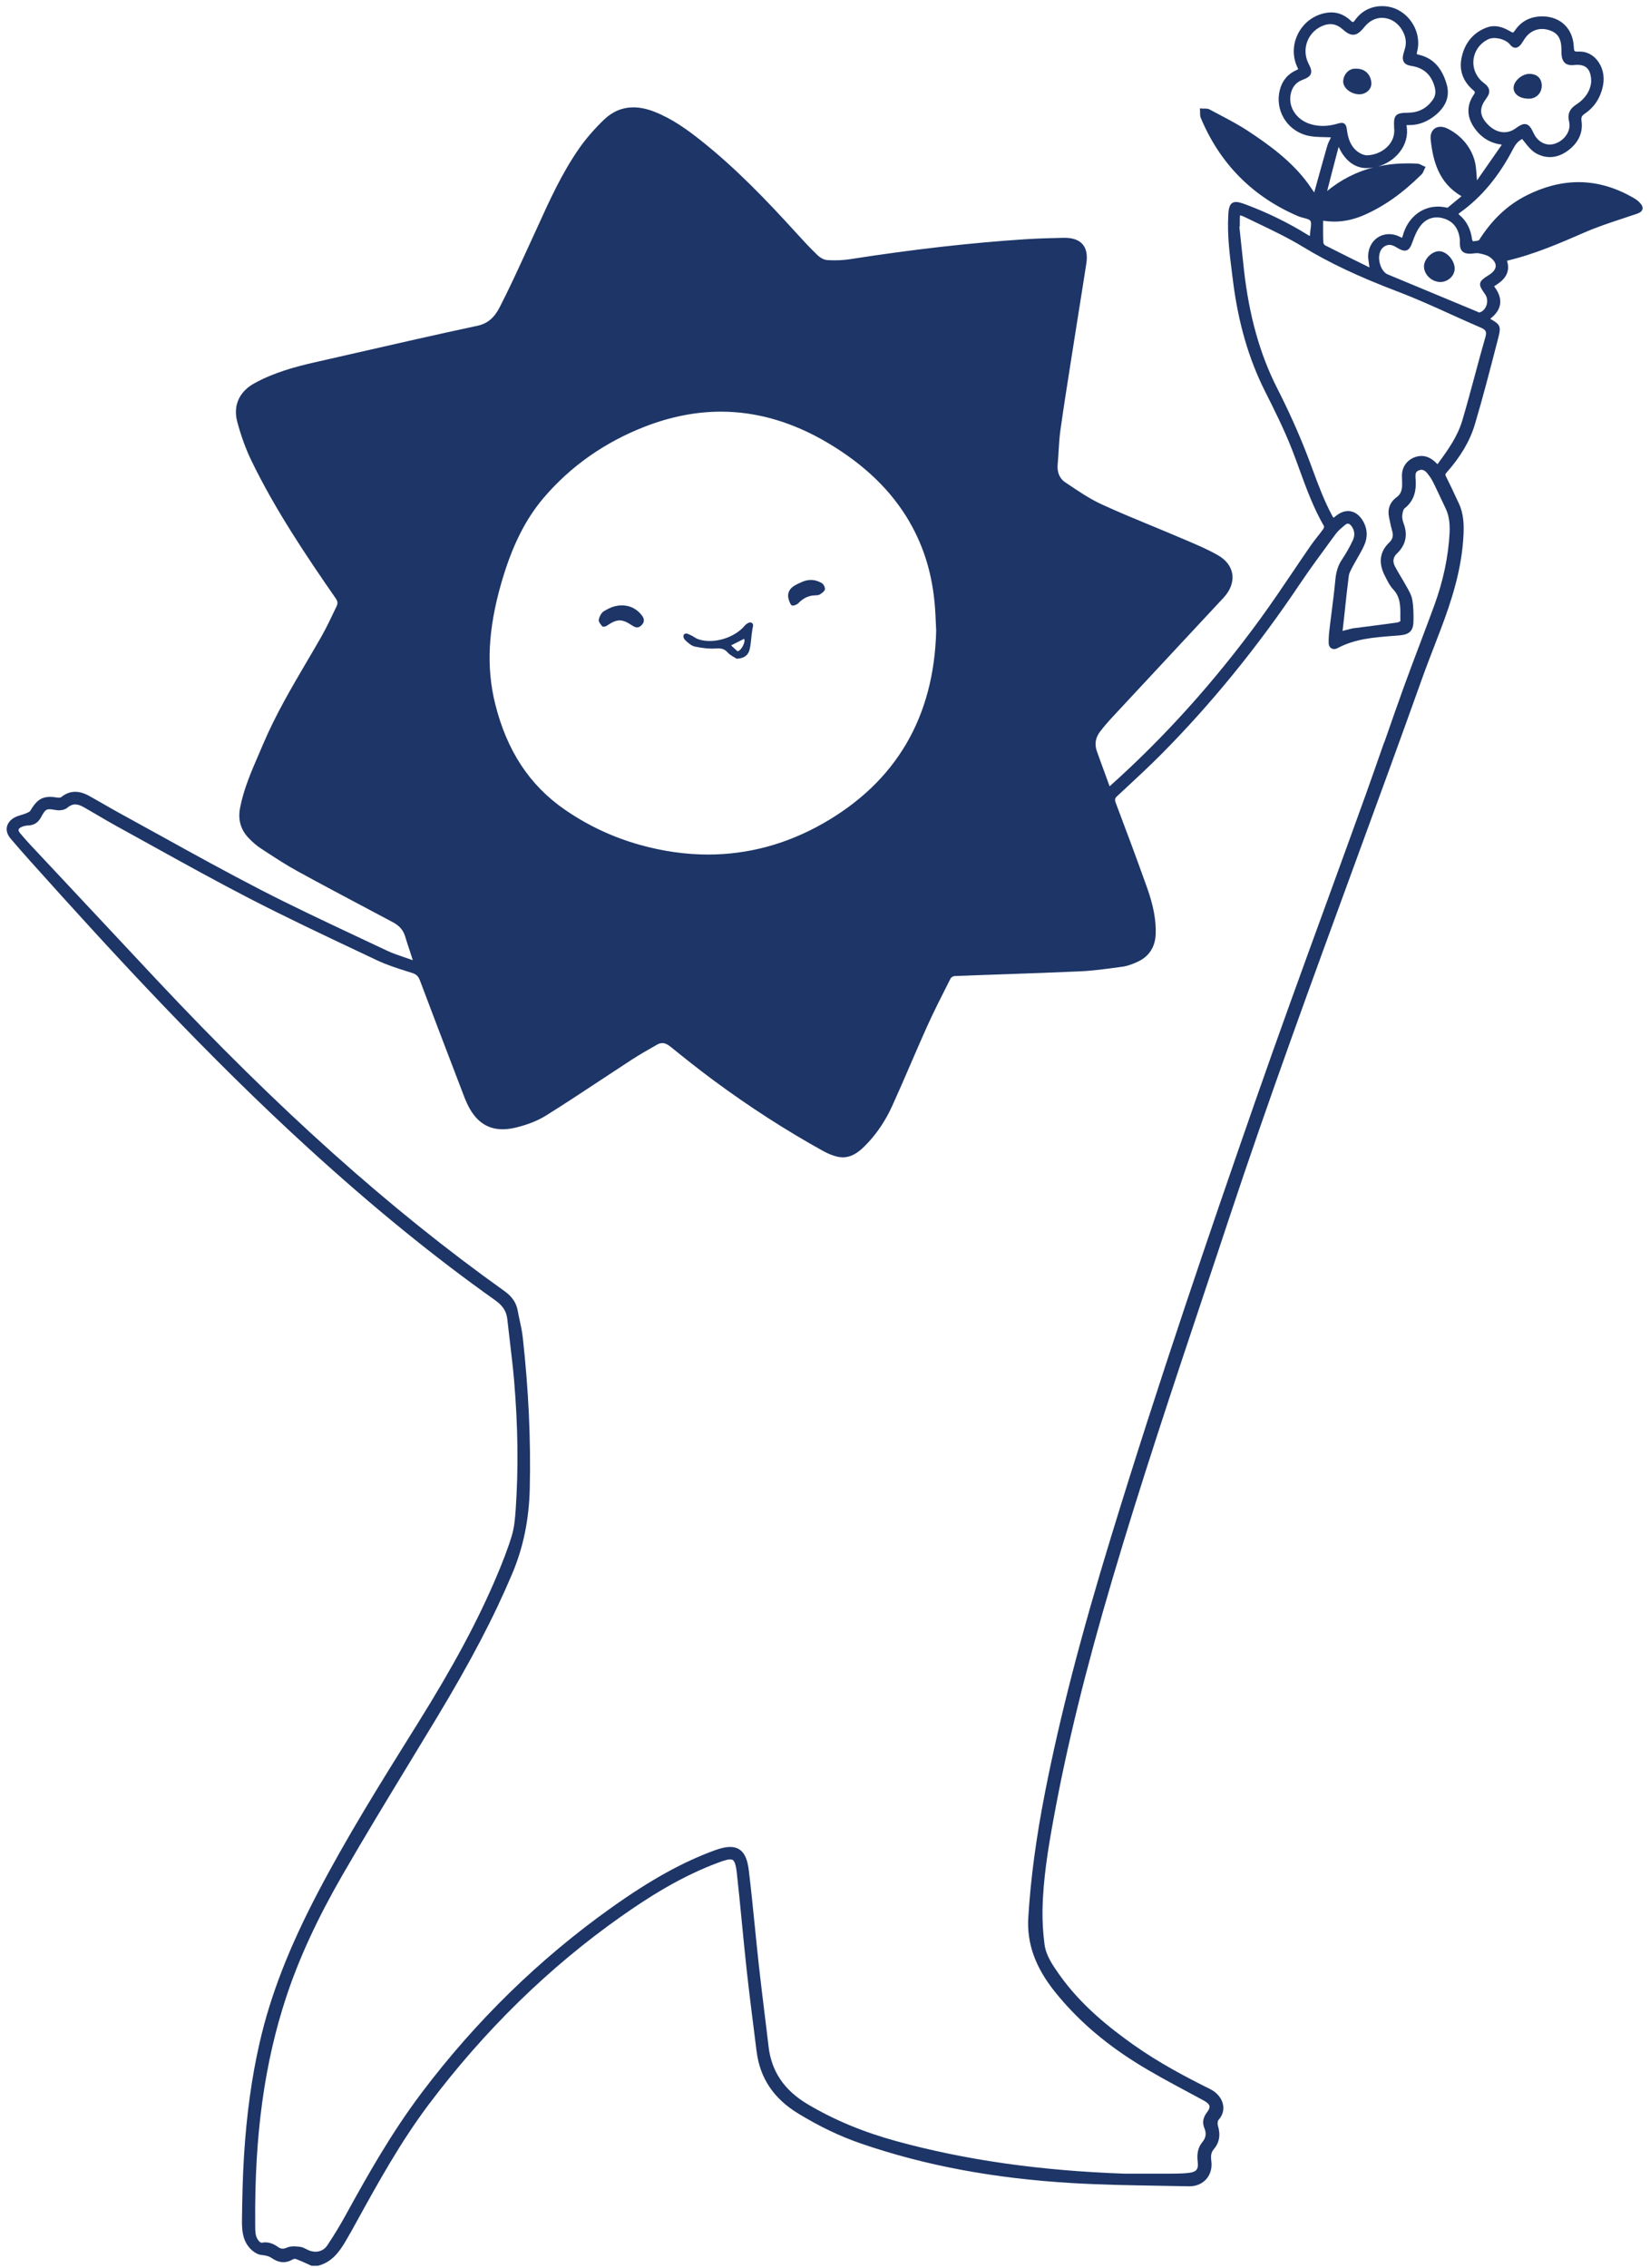 <svg width="214" height="294" viewBox="0 0 214 294" fill="none" xmlns="http://www.w3.org/2000/svg">
<path d="M212.662 26.273C212.498 26.088 212.284 25.913 212.053 25.773C209.669 24.34 207.206 23.615 204.732 23.615C202.529 23.615 200.269 24.188 198.015 25.323C195.535 26.565 193.517 28.465 191.838 31.118C191.765 31.219 191.286 31.258 191.077 31.281H191.026C190.981 31.202 190.925 31.062 190.914 30.983C190.745 29.707 190.215 28.673 189.336 27.914C189.206 27.802 189.161 27.746 189.144 27.746C189.144 27.746 189.206 27.673 189.347 27.571C192.159 25.565 194.425 22.833 196.284 19.231C196.566 18.691 196.876 18.343 197.321 18.073C197.367 18.045 197.4 18.028 197.417 18.017C197.434 18.039 197.778 18.472 197.778 18.472C198.201 19.006 198.646 19.557 199.232 19.883C199.807 20.203 200.41 20.366 201.013 20.366C201.813 20.366 202.591 20.09 203.335 19.54C204.721 18.522 205.335 17.185 205.116 15.684C205.042 15.178 205.172 14.993 205.572 14.717C206.818 13.863 207.607 12.632 207.911 11.047C208.142 9.872 207.849 8.647 207.128 7.782C206.547 7.073 205.752 6.686 204.907 6.686H204.608C204.174 6.691 204.146 6.658 204.112 6.028C203.994 3.729 202.444 2.195 200.173 2.127H199.998C198.488 2.127 197.271 2.763 196.476 3.965C196.363 4.134 196.279 4.218 196.222 4.218C196.127 4.218 195.952 4.111 195.89 4.078C195.112 3.611 194.442 3.392 193.793 3.392C193.461 3.392 193.128 3.454 192.813 3.572C191.066 4.224 189.939 5.595 189.55 7.546C189.223 9.181 189.787 10.643 191.167 11.772C191.306 11.885 191.312 12.033 191.184 12.216C190.215 13.599 190.204 15.077 191.162 16.493C192.03 17.78 193.207 18.534 194.65 18.73C194.706 18.736 194.752 18.747 194.78 18.753C194.763 18.775 194.746 18.809 194.718 18.854C193.67 20.366 192.616 21.878 191.562 23.384C191.534 23.131 191.517 22.873 191.5 22.614C191.455 21.985 191.41 21.327 191.224 20.714C190.694 18.978 189.516 17.595 187.825 16.713C187.476 16.527 187.138 16.437 186.822 16.437C186.445 16.437 186.123 16.572 185.892 16.831C185.616 17.14 185.498 17.584 185.56 18.123C185.847 20.776 186.552 23.71 189.555 25.436C188.936 25.958 188.31 26.464 187.741 26.936C187.707 26.936 187.639 26.919 187.566 26.902C187.205 26.824 186.845 26.785 186.495 26.785C184.354 26.785 182.567 28.257 181.942 30.539C181.885 30.747 181.84 30.814 181.846 30.82C181.773 30.814 181.587 30.719 181.525 30.685C181.085 30.466 180.629 30.354 180.172 30.354C178.684 30.354 177.54 31.489 177.45 33.057C177.427 33.422 177.484 33.782 177.54 34.13C177.563 34.277 177.585 34.428 177.602 34.575L177.613 34.67C175.692 33.726 173.77 32.782 171.865 31.809C171.758 31.753 171.634 31.556 171.628 31.466C171.6 30.893 171.6 30.314 171.6 29.741C171.6 29.404 171.6 29.061 171.6 28.724C171.6 28.645 171.606 28.611 171.617 28.611C171.617 28.611 171.617 28.611 171.623 28.622C171.657 28.622 171.702 28.622 171.747 28.634C172.181 28.695 172.615 28.729 173.049 28.729C174.305 28.729 175.568 28.459 176.813 27.925C179.428 26.801 181.829 25.115 184.376 22.608C184.528 22.457 184.607 22.266 184.675 22.097C184.703 22.035 184.726 21.968 184.76 21.906L184.895 21.636L184.613 21.518C184.551 21.49 184.489 21.456 184.427 21.423C184.258 21.333 184.066 21.232 183.852 21.22C183.418 21.192 182.99 21.181 182.562 21.181C181.22 21.181 179.93 21.316 178.707 21.591C179.851 21.26 180.86 20.596 181.558 19.686C182.319 18.697 182.629 17.522 182.438 16.37C182.421 16.285 182.421 16.241 182.415 16.224C182.438 16.224 182.471 16.218 182.539 16.218C182.545 16.218 182.719 16.218 182.798 16.218C184.032 16.218 185.193 15.763 186.259 14.858C187.594 13.723 188.056 12.402 187.628 10.924C187.014 8.793 185.858 7.551 184.1 7.118C183.892 7.068 183.773 7.029 183.751 7C183.751 6.989 183.734 6.933 183.796 6.697C184.348 4.606 183.266 2.268 181.271 1.262C180.674 0.958 179.952 0.795 179.242 0.795C177.811 0.795 176.565 1.442 175.737 2.616C175.573 2.847 175.494 2.864 175.472 2.864C175.444 2.864 175.359 2.847 175.173 2.667C174.429 1.964 173.584 1.61 172.66 1.61C172.378 1.61 172.085 1.644 171.792 1.706C170.27 2.038 169.002 3.032 168.315 4.443C167.638 5.826 167.627 7.399 168.286 8.771C168.354 8.911 168.365 8.968 168.371 8.968C168.36 8.984 168.309 9.018 168.162 9.08C167.03 9.58 166.297 10.451 165.987 11.671C165.345 14.2 166.81 16.769 169.329 17.511C170.135 17.747 170.997 17.764 171.831 17.78C172.09 17.78 172.35 17.792 172.609 17.803C172.609 17.803 172.615 17.803 172.62 17.803L172.553 17.949C172.395 18.275 172.226 18.607 172.124 18.966C171.735 20.315 171.363 21.67 170.986 23.019L170.451 24.952L170.141 24.503C169.971 24.255 169.802 24.008 169.628 23.766C167.52 20.905 164.651 18.815 161.867 16.982C160.65 16.179 159.337 15.493 158.069 14.824C157.663 14.611 157.263 14.403 156.863 14.183C156.688 14.088 156.491 14.077 156.327 14.077H155.95L155.617 14.054L155.646 14.386C155.646 14.464 155.646 14.543 155.646 14.627C155.646 14.83 155.646 15.066 155.736 15.279C158.215 21.22 162.47 25.514 168.388 28.038C168.596 28.128 168.839 28.19 169.081 28.252C169.447 28.347 169.831 28.448 169.949 28.628C170.095 28.853 170.033 29.291 169.977 29.713C169.949 29.921 169.921 30.129 169.915 30.325C169.915 30.415 169.904 30.505 169.893 30.595C169.808 30.561 169.729 30.522 169.656 30.477C167.12 28.898 164.37 27.549 161.484 26.481C160.921 26.273 160.582 26.189 160.306 26.189C159.399 26.189 159.343 27.161 159.303 27.942C159.162 30.477 159.483 33.006 159.793 35.451L159.9 36.3C160.577 41.786 161.941 46.496 164.06 50.711C165.221 53.021 166.539 55.634 167.582 58.31C167.92 59.17 168.236 60.041 168.551 60.912C169.447 63.368 170.377 65.909 171.724 68.224C171.741 68.281 171.702 68.477 171.628 68.578C171.392 68.91 171.138 69.23 170.884 69.556C170.58 69.939 170.281 70.321 170 70.725C169.216 71.855 168.45 72.996 167.678 74.137C166.308 76.166 164.888 78.263 163.428 80.269C157.539 88.346 150.99 95.624 143.963 101.897C143.946 101.908 143.929 101.925 143.912 101.942C143.912 101.942 143.912 101.942 143.912 101.936C143.67 101.256 143.422 100.576 143.168 99.896C142.858 99.053 142.548 98.21 142.25 97.361C141.94 96.462 142.086 95.613 142.689 94.832C143.157 94.225 143.675 93.618 144.228 93.022C147.006 90.032 149.784 87.047 152.568 84.063L158.689 77.493C159.579 76.537 159.979 75.447 159.822 74.424C159.669 73.429 159.01 72.575 157.928 71.962C156.609 71.214 155.189 70.613 153.814 70.028L153.284 69.804C152.027 69.264 150.759 68.741 149.497 68.219C147.316 67.319 145.056 66.386 142.881 65.386C141.348 64.683 139.905 63.706 138.502 62.761L138.158 62.531C137.228 61.907 137.11 60.912 137.177 60.187C137.228 59.625 137.262 59.063 137.296 58.501C137.352 57.602 137.403 56.669 137.532 55.769C137.966 52.689 138.451 49.62 138.936 46.546C138.936 46.546 139.759 41.313 139.99 39.88C140.294 37.969 140.604 36.053 140.897 34.142C141.06 33.068 140.897 32.236 140.412 31.674C139.928 31.112 139.144 30.831 138.074 30.831H137.944C136.332 30.865 134.619 30.91 132.906 31.022C125.81 31.489 118.411 32.332 110.29 33.596C109.641 33.698 108.96 33.748 108.261 33.748C107.923 33.748 107.59 33.737 107.258 33.715C106.835 33.687 106.339 33.383 106.04 33.091C105.015 32.113 104.034 31.039 103.172 30.089C99.542 26.104 95.552 21.912 90.954 18.253C89.184 16.848 87.223 15.414 84.889 14.492C83.931 14.116 83.013 13.919 82.156 13.919C80.719 13.919 79.434 14.459 78.33 15.521C77.067 16.741 75.985 17.994 75.117 19.236C72.88 22.44 71.251 26.031 69.679 29.499C69.397 30.123 68.185 32.754 68.185 32.754C67.109 35.097 65.999 37.514 64.804 39.841C64.094 41.224 63.203 41.96 61.924 42.235C56.683 43.354 51.374 44.568 46.234 45.742L40.711 47.001C38.322 47.547 35.532 48.288 32.979 49.699C31.024 50.778 30.218 52.588 30.765 54.657C31.255 56.5 31.875 58.209 32.613 59.732C35.684 66.077 39.703 72.035 43.552 77.594C43.839 78.01 43.8 78.296 43.653 78.6L43.394 79.145C42.864 80.258 42.318 81.41 41.703 82.495C41.078 83.596 40.435 84.687 39.793 85.777C37.792 89.183 35.724 92.707 34.146 96.428C33.954 96.877 33.757 97.333 33.565 97.782C32.602 100.008 31.599 102.307 31.131 104.769C30.843 106.281 31.227 107.596 32.269 108.669C32.827 109.243 33.323 109.664 33.825 109.99L34.399 110.367C35.752 111.249 37.15 112.165 38.592 112.952C41.72 114.666 44.871 116.336 48.021 118.005L50.952 119.562C51.803 120.011 52.31 120.602 52.552 121.417C52.732 122.029 52.935 122.636 53.138 123.243C53.273 123.642 53.403 124.041 53.527 124.44C53.527 124.452 53.533 124.468 53.538 124.48C53.516 124.48 53.487 124.468 53.471 124.463C53.144 124.345 52.811 124.232 52.479 124.12C51.712 123.861 50.912 123.592 50.179 123.243C48.923 122.647 47.666 122.057 46.404 121.467C42.233 119.506 37.916 117.477 33.751 115.33C29.35 113.059 24.931 110.62 20.665 108.259C18.958 107.315 17.256 106.376 15.548 105.443C14.877 105.078 14.218 104.696 13.559 104.319C12.888 103.937 12.223 103.549 11.547 103.178C10.904 102.824 10.318 102.655 9.755 102.655C9.107 102.655 8.487 102.891 7.929 103.352C7.889 103.386 7.771 103.42 7.624 103.42C7.585 103.42 7.54 103.42 7.506 103.409C7.1 103.341 6.773 103.313 6.486 103.313C5.229 103.313 4.615 103.954 3.922 105.128C3.854 105.246 3.589 105.359 3.358 105.454C3.172 105.533 2.969 105.589 2.772 105.651C2.4 105.764 2.011 105.882 1.684 106.106C1.217 106.432 0.94 106.843 0.878 107.298C0.816 107.77 0.991 108.27 1.391 108.737C2.186 109.675 2.997 110.597 3.815 111.513C14.894 123.878 26.955 136.968 40.058 148.912C48.438 156.556 56.345 162.986 64.224 168.572C65.215 169.275 65.689 170.011 65.796 171.023C65.903 172.018 66.021 173.007 66.14 174.002C66.331 175.621 66.534 177.301 66.675 178.948C67.182 184.928 67.25 190.414 66.883 195.708C66.805 196.838 66.703 198.035 66.371 199.125C65.813 200.958 65.091 202.745 64.455 204.257C62.009 210.052 58.83 215.987 54.136 223.501L53.662 224.26C49.385 231.112 44.966 238.193 41.157 245.489C37.46 252.565 35.087 258.68 33.695 264.733C32.652 269.258 31.982 274.097 31.644 279.532C31.469 282.359 31.418 285.254 31.384 287.738C31.367 288.986 31.424 290.295 32.303 291.352C32.652 291.773 33.284 292.29 33.904 292.347C34.422 292.392 34.85 292.482 35.267 292.763C35.78 293.111 36.27 293.28 36.761 293.28C37.167 293.28 37.572 293.162 37.961 292.926C38.029 292.881 38.147 292.852 38.254 292.852C38.305 292.852 38.35 292.858 38.378 292.869C38.863 293.049 39.336 293.263 39.804 293.476L40.401 293.746H41.236C42.988 293.308 43.974 291.998 44.775 290.644C45.282 289.789 45.767 288.924 46.24 288.053C49.035 282.983 51.921 277.745 55.578 272.872C62.803 263.255 71.206 255.044 80.556 248.462C83.836 246.152 88.248 243.269 93.337 241.414C94.008 241.172 94.414 241.065 94.707 241.065C95.09 241.065 95.378 241.189 95.558 242.768C95.8 244.944 96.014 247.124 96.223 249.305C96.42 251.323 96.617 253.341 96.837 255.353C97.17 258.393 97.564 261.479 97.942 264.469L98.128 265.947C98.567 269.426 100.337 272.068 103.532 274.013C106.294 275.693 108.954 276.969 111.676 277.902C119.96 280.752 128.932 282.432 139.099 283.028C142.807 283.247 146.583 283.309 150.23 283.371C151.548 283.393 152.867 283.416 154.27 283.444C155.15 283.444 155.927 283.112 156.457 282.505C156.992 281.893 157.224 281.066 157.105 280.178C157.009 279.465 157.094 279.026 157.404 278.666C158.153 277.79 158.328 276.8 157.951 275.547C157.883 275.317 157.934 274.968 158.018 274.867C158.554 274.277 158.762 273.585 158.627 272.877C158.469 272.04 157.838 271.275 156.936 270.831C153.898 269.325 150.348 267.465 147 265.093C144.019 262.974 140.238 260.04 137.38 255.988C136.535 254.785 135.661 253.543 135.47 252.07C135.273 250.547 135.188 249.069 135.211 247.675C135.278 243.583 135.954 239.57 136.642 235.81C138.355 226.407 140.79 216.504 144.295 204.645C147.975 192.201 152.157 179.69 156.198 167.594C157.28 164.357 158.362 161.125 159.433 157.882C164.51 142.572 170.152 127.178 175.607 112.283C178.504 104.375 181.502 96.198 184.382 88.132C184.917 86.631 185.492 85.142 186.067 83.653L186.805 81.73C188.248 77.931 189.612 73.794 189.815 69.27C189.871 68.05 189.843 66.617 189.206 65.262L188.952 64.723C188.49 63.728 188.028 62.733 187.532 61.755C187.425 61.536 187.431 61.474 187.606 61.277C189.448 59.203 190.654 57.152 191.291 54.999C192.323 51.543 193.236 47.991 194.126 44.556L194.368 43.612C194.706 42.297 194.498 42.033 193.36 41.381C193.326 41.364 193.298 41.347 193.281 41.33C193.303 41.308 193.337 41.285 193.371 41.252C194.78 40.127 194.96 38.751 193.895 37.278C193.822 37.177 193.793 37.126 193.782 37.121C193.805 37.098 193.85 37.064 193.963 36.997C194.864 36.441 195.986 35.513 195.462 33.838C195.479 33.816 195.495 33.793 195.49 33.793C199.068 32.95 202.478 31.455 205.488 30.146C207.111 29.437 208.841 28.864 210.509 28.313C211.112 28.117 211.709 27.92 212.307 27.712C212.594 27.611 212.938 27.459 213.022 27.127C213.107 26.801 212.882 26.503 212.701 26.307L212.662 26.273ZM172.13 24.756C172.603 22.901 173.082 21.046 173.573 19.197C173.584 19.146 173.601 19.096 173.618 19.045C173.64 19.09 173.663 19.135 173.685 19.18C174.491 20.866 175.754 21.794 177.236 21.794C177.354 21.794 177.473 21.788 177.597 21.777C177.783 21.76 177.968 21.732 178.149 21.698C175.934 22.266 173.916 23.294 172.13 24.761V24.756ZM170.18 16.151C169.132 15.886 168.281 15.274 167.779 14.425C167.34 13.683 167.221 12.823 167.447 12.003C167.666 11.193 168.14 10.659 168.895 10.367C169.498 10.137 169.87 9.934 170.011 9.569C170.146 9.209 170 8.799 169.718 8.254C169.244 7.343 169.194 6.275 169.571 5.326C169.949 4.37 170.727 3.628 171.702 3.285C172 3.179 172.288 3.128 172.558 3.128C173.105 3.128 173.612 3.341 174.102 3.774C174.689 4.291 175.094 4.505 175.494 4.505C176.035 4.505 176.469 4.106 176.948 3.51C177.585 2.723 178.374 2.313 179.237 2.313C179.62 2.313 180.003 2.397 180.386 2.56C181.609 3.089 182.488 4.6 182.308 5.865C182.274 6.118 182.195 6.371 182.122 6.624C182.088 6.747 182.049 6.871 182.015 6.995C181.897 7.45 181.919 7.799 182.094 8.063C182.263 8.316 182.567 8.473 183.018 8.54C184.652 8.782 185.656 9.693 186.084 11.323C186.247 11.946 186.163 12.48 185.813 12.964C185.053 14.026 184.016 14.577 182.731 14.611C181.846 14.633 181.367 14.661 181.074 14.97C180.781 15.279 180.781 15.774 180.815 16.578C180.939 17.64 180.493 18.399 180.099 18.854C179.434 19.618 178.369 20.113 177.292 20.136C176.886 20.136 176.312 19.883 175.895 19.512C175.235 18.933 174.852 18.09 174.694 16.859C174.649 16.488 174.576 15.931 174.001 15.931C173.866 15.931 173.702 15.965 173.454 16.038C172.812 16.229 172.181 16.325 171.572 16.325C171.104 16.325 170.636 16.269 170.18 16.151ZM179.535 96.198C178.729 98.507 177.923 100.812 177.101 103.111C175.461 107.669 173.798 112.227 172.141 116.78C169.008 125.373 165.767 134.265 162.707 143.05C156.987 159.473 150.303 178.987 144.098 199.255C140.193 212.008 137.476 222.512 135.549 232.309C134.388 238.221 133.672 243.544 133.368 248.586C133.165 251.969 134.264 255.032 136.822 258.23C139.612 261.715 143.039 264.711 147.288 267.386C149.446 268.741 151.729 269.966 153.944 271.152C154.671 271.54 155.403 271.933 156.125 272.327C156.575 272.574 156.812 272.804 156.863 273.04C156.908 273.254 156.807 273.518 156.547 273.85C156.023 274.53 155.91 275.204 156.209 275.912C156.491 276.592 156.406 277.154 155.939 277.722C155.392 278.38 155.2 279.217 155.341 280.285C155.403 280.746 155.352 281.078 155.189 281.291C155.026 281.505 154.721 281.64 154.259 281.696C153.707 281.763 153.109 281.797 152.382 281.803C151.402 281.803 150.421 281.808 149.446 281.808H145.879C134.872 281.42 125.185 280.038 116.263 277.593C111.958 276.413 108.187 274.844 104.744 272.799C101.706 270.994 100.05 268.544 99.678 265.312C99.503 263.789 99.311 262.266 99.125 260.743C98.883 258.764 98.641 256.78 98.421 254.796C98.235 253.116 98.066 251.43 97.897 249.743C97.66 247.366 97.412 244.91 97.119 242.493C96.944 241.071 96.516 239.447 94.696 239.447C94.155 239.447 93.501 239.593 92.695 239.885C88.508 241.425 84.394 243.701 79.367 247.27C70.006 253.914 61.687 262.024 54.637 271.388C50.754 276.542 47.643 282.056 44.792 287.255C44.099 288.519 43.309 289.812 42.459 291.093C42.098 291.633 41.551 291.925 40.926 291.925C40.638 291.925 40.351 291.863 40.058 291.751C39.945 291.706 39.832 291.644 39.719 291.588C39.483 291.464 39.235 291.335 38.953 291.296C38.688 291.262 38.401 291.228 38.125 291.228C37.781 291.228 37.493 291.279 37.257 291.38C37.02 291.481 36.828 291.532 36.659 291.532C36.468 291.532 36.287 291.47 36.09 291.329C35.679 291.043 35.115 290.711 34.422 290.711C34.276 290.711 34.118 290.728 33.932 290.762C33.684 290.762 33.239 290.239 33.154 289.593C33.098 289.182 33.098 288.75 33.098 288.328V288.216C33.007 276.778 34.298 267.442 37.144 258.837C38.79 253.874 41.168 248.715 44.425 243.072C47.238 238.199 50.213 233.303 53.087 228.571C54.276 226.621 55.46 224.67 56.638 222.715C61.045 215.408 64.071 209.63 66.45 203.981C67.875 200.598 68.614 196.995 68.71 192.965C68.856 186.642 68.557 180.241 67.802 173.389C67.718 172.647 67.56 171.911 67.408 171.203C67.312 170.77 67.222 170.343 67.143 169.904C66.968 168.91 66.41 168.089 65.435 167.392C50.484 156.719 36.13 143.87 20.259 126.958C15.537 121.922 10.82 116.881 6.103 111.839L3.865 109.451C3.431 108.99 3.026 108.512 2.614 108.029C2.456 107.837 2.383 107.669 2.411 107.551C2.445 107.41 2.62 107.298 2.761 107.23C3.031 107.101 3.352 107.028 3.668 107.017C4.401 106.994 4.942 106.652 5.314 105.966C5.815 105.038 5.99 104.915 6.413 104.915C6.632 104.915 6.92 104.96 7.314 105.027C7.416 105.044 7.529 105.055 7.647 105.055C8.081 105.055 8.487 104.932 8.729 104.724C9.061 104.431 9.4 104.291 9.755 104.291C10.087 104.291 10.442 104.409 10.882 104.656C11.473 104.994 12.054 105.336 12.64 105.679C13.48 106.174 14.319 106.663 15.176 107.135C16.703 107.972 18.231 108.815 19.758 109.664C23.861 111.935 28.099 114.284 32.337 116.471C37.144 118.949 42.12 121.299 46.933 123.569L48.894 124.497C50.163 125.098 51.526 125.531 52.845 125.947L53.454 126.138C53.995 126.312 54.254 126.559 54.457 127.093C56.001 131.196 57.568 135.294 59.135 139.385L60.262 142.336C60.324 142.493 60.391 142.651 60.465 142.808L60.521 142.937C61.563 145.27 63.091 146.405 65.187 146.405C65.734 146.405 66.331 146.327 66.962 146.169C68.467 145.798 69.769 145.281 70.829 144.618C73.235 143.117 75.636 141.527 77.963 139.992C79.276 139.121 80.595 138.256 81.914 137.396C82.957 136.721 84.061 136.092 85.132 135.485L85.239 135.423C85.47 135.294 85.69 135.232 85.904 135.232C86.225 135.232 86.558 135.378 86.924 135.67C88.609 137.03 90.57 138.604 92.565 140.077C97.209 143.505 101.977 146.579 106.745 149.215C107.37 149.564 107.985 149.806 108.571 149.952C108.819 150.014 109.067 150.042 109.309 150.042C110.521 150.042 111.445 149.283 112.116 148.62C113.575 147.175 114.781 145.427 115.689 143.438C116.517 141.622 117.312 139.784 118.101 137.952C118.805 136.328 119.504 134.703 120.231 133.09C121.121 131.118 122.125 129.15 123.088 127.245L123.302 126.829C123.364 126.705 123.641 126.548 123.798 126.542C126.007 126.453 128.217 126.379 130.426 126.301C133.644 126.188 136.862 126.076 140.08 125.93C141.776 125.851 143.484 125.615 145.135 125.39L145.592 125.328C146.245 125.238 146.882 124.986 147.479 124.721C149.001 124.053 149.835 122.788 149.892 121.074C149.948 119.292 149.593 117.392 148.776 115.099C147.457 111.39 146.048 107.63 144.712 104.094C144.555 103.678 144.588 103.498 144.87 103.234L146.195 102.003C147.632 100.671 149.114 99.289 150.523 97.878C157.015 91.353 163.079 83.917 168.54 75.778C169.842 73.839 171.256 71.917 172.62 70.062L173.268 69.185C173.544 68.814 173.933 68.489 174.305 68.174L174.441 68.061C174.576 67.949 174.705 67.887 174.813 67.887C174.97 67.887 175.128 67.999 175.292 68.219C175.703 68.781 175.759 69.427 175.449 70.073C175.049 70.922 174.576 71.754 174.046 72.546C173.556 73.277 173.291 74.092 173.189 75.188C173.06 76.599 172.874 78.038 172.699 79.426C172.603 80.185 172.502 80.944 172.417 81.702C172.344 82.32 172.316 82.86 172.322 83.355C172.333 83.9 172.682 84.147 173.026 84.147C173.173 84.147 173.33 84.108 173.482 84.023C175.714 82.826 178.216 82.63 180.64 82.444L181.485 82.377C182.866 82.259 183.328 81.764 183.328 80.398C183.328 79.499 183.328 78.566 183.148 77.667C183.041 77.127 182.759 76.638 182.488 76.16L182.297 75.823C182.099 75.463 181.891 75.109 181.677 74.755C181.406 74.306 181.141 73.856 180.899 73.389C180.6 72.794 180.691 72.221 181.164 71.776C182.314 70.686 182.612 69.371 182.049 67.87C181.908 67.488 181.84 67.117 181.868 66.819C181.908 66.375 182.021 66.027 182.161 65.914C183.553 64.835 183.661 63.363 183.615 62.357L183.599 62.109C183.553 61.474 183.559 61.131 184.066 60.963C184.173 60.929 184.275 60.907 184.365 60.907C184.793 60.907 185.086 61.306 185.413 61.749C185.689 62.126 185.904 62.57 186.112 62.997C186.326 63.441 186.54 63.891 186.749 64.341C186.986 64.852 187.222 65.358 187.47 65.864C187.904 66.746 188.073 67.775 188.006 69.101C187.848 72.17 187.177 75.34 186.011 78.521C185.408 80.168 184.788 81.803 184.168 83.445C183.441 85.372 182.708 87.3 182.009 89.239C181.17 91.566 180.358 93.899 179.546 96.231L179.535 96.198ZM117.977 67.696C119.887 70.995 120.969 74.643 121.274 78.853C121.313 79.42 121.341 79.994 121.369 80.657L121.42 81.753C121.155 92.983 116.196 101.408 106.671 106.798C101.994 109.445 97.006 110.788 91.838 110.788C88.947 110.788 85.966 110.367 82.979 109.529C79.502 108.557 76.228 107.023 73.252 104.965C68.681 101.812 65.728 97.316 64.218 91.235C63.051 86.53 63.299 81.573 65.007 75.626C66.376 70.849 68.135 67.314 70.547 64.498C74.041 60.417 78.459 57.321 83.672 55.297C86.963 54.021 90.272 53.369 93.501 53.369C98.167 53.369 102.811 54.724 107.314 57.388C112.127 60.238 115.615 63.61 117.982 67.69L117.977 67.696ZM186.563 60.03C186.49 60.125 186.445 60.159 186.445 60.17C186.416 60.159 186.366 60.12 186.253 60.007C185.661 59.411 185.024 59.114 184.359 59.114C184.061 59.114 183.751 59.175 183.441 59.293C182.443 59.687 181.84 60.558 181.829 61.632C181.829 61.834 181.829 62.031 181.84 62.233C181.852 62.497 181.863 62.767 181.846 63.031C181.812 63.683 181.592 64.138 181.141 64.459C180.262 65.099 179.924 66.016 180.166 67.117L180.262 67.572C180.347 67.983 180.431 68.393 180.55 68.792C180.747 69.421 180.634 69.905 180.2 70.315C178.927 71.523 178.741 73.002 179.642 74.71L179.8 75.019C180.048 75.503 180.302 75.998 180.679 76.391C181.654 77.414 181.637 78.65 181.62 79.96C181.62 80.174 181.615 80.387 181.643 80.499C181.598 80.556 181.356 80.691 181.215 80.707C179.828 80.904 178.436 81.084 177.044 81.258L175.472 81.461C175.376 81.472 175.286 81.5 175.094 81.55L174.125 81.792C174.125 81.792 174.204 81.129 174.243 80.803L174.424 79.122C174.581 77.627 174.745 76.132 174.937 74.637C174.982 74.311 175.168 73.969 175.342 73.631L175.438 73.451C175.618 73.109 175.816 72.771 176.007 72.434C176.323 71.883 176.655 71.31 176.926 70.714C177.382 69.708 177.365 68.68 176.881 67.735C176.39 66.785 175.663 66.257 174.841 66.257C174.294 66.257 173.73 66.493 173.201 66.943C173.032 67.083 172.958 67.117 172.958 67.134C172.908 67.089 172.817 66.915 172.755 66.808C171.741 64.919 170.98 62.879 170.253 60.907C169.988 60.187 169.724 59.468 169.442 58.754C168.377 56.022 167.092 53.178 165.632 50.306C163.406 45.928 162.003 40.92 161.338 34.985C161.185 33.63 161.045 32.276 160.904 30.921L160.74 29.376H160.797V28.898C160.797 28.516 160.797 27.998 160.836 27.92C160.994 27.92 161.433 28.133 161.755 28.291L163.18 28.977C165.113 29.904 167.109 30.859 168.957 31.983C172.372 34.063 176.165 35.856 181.248 37.789C183.627 38.694 185.999 39.762 188.287 40.802C189.539 41.37 190.795 41.932 192.058 42.477C192.728 42.764 192.847 43.022 192.644 43.73C192.159 45.405 191.703 47.097 191.252 48.783C190.739 50.683 190.226 52.588 189.668 54.477C189.071 56.517 187.853 58.265 186.546 60.03H186.563ZM193.14 35.626C192.413 36.103 192.046 36.345 191.973 36.733C191.9 37.121 192.142 37.469 192.627 38.172C192.914 38.587 192.965 39.161 192.757 39.672C192.571 40.127 192.227 40.437 191.844 40.521C191.821 40.521 191.765 40.487 191.725 40.465C191.68 40.442 191.635 40.42 191.59 40.403L179.98 35.575C179.332 35.305 178.853 34.344 178.859 33.344C178.91 32.619 179.152 32.169 179.642 31.899C179.828 31.798 180.014 31.747 180.2 31.747C180.476 31.747 180.769 31.849 181.147 32.085C181.626 32.377 181.925 32.495 182.184 32.495C182.753 32.495 182.984 31.961 183.215 31.315C183.446 30.668 183.773 29.842 184.269 29.224C184.81 28.544 185.532 28.184 186.343 28.184C186.664 28.184 187.002 28.24 187.341 28.353C188.49 28.729 189.161 29.612 189.33 30.977C189.347 31.107 189.341 31.236 189.341 31.365C189.341 31.466 189.341 31.562 189.341 31.657C189.375 32.512 189.764 32.894 190.649 32.894C190.807 32.894 190.97 32.871 191.128 32.855C191.274 32.838 191.421 32.821 191.567 32.821C191.641 32.821 191.714 32.821 191.787 32.838C192.339 32.945 192.864 33.068 193.236 33.338C193.585 33.591 194.002 33.996 193.991 34.485C193.979 34.878 193.692 35.277 193.145 35.631L193.14 35.626ZM192.728 12.812C193.061 12.379 193.185 12.036 193.14 11.705C193.095 11.373 192.88 11.081 192.447 10.755C191.494 10.041 190.993 8.928 191.105 7.776C191.224 6.607 191.945 5.601 193.044 5.078C193.247 4.983 193.506 4.932 193.805 4.932C194.605 4.932 195.462 5.286 195.839 5.77C196.059 6.051 196.29 6.191 196.538 6.191C196.904 6.191 197.169 5.865 197.254 5.758C197.378 5.601 197.49 5.427 197.598 5.258C197.676 5.129 197.761 4.994 197.851 4.876C198.387 4.156 199.153 3.757 199.998 3.757C200.303 3.757 200.613 3.808 200.923 3.909C202.027 4.263 202.489 4.971 202.512 6.354V6.545C202.512 6.747 202.512 6.95 202.534 7.152C202.619 8.012 203.059 8.45 203.842 8.45C203.932 8.45 204.028 8.445 204.135 8.434C204.287 8.417 204.434 8.406 204.575 8.406C205.138 8.406 205.55 8.546 205.843 8.838C206.198 9.192 206.378 9.799 206.372 10.614C206.271 11.761 205.583 12.818 204.49 13.515C203.56 14.105 203.267 14.79 203.515 15.808C203.791 16.943 202.923 18.241 201.616 18.646C201.407 18.708 201.199 18.742 200.99 18.742C200.128 18.742 199.328 18.18 198.911 17.28C198.606 16.623 198.313 16.083 197.755 16.083C197.417 16.083 197.045 16.297 196.555 16.651C196.098 16.982 195.603 17.145 195.09 17.145C194.329 17.145 193.585 16.786 192.931 16.106C191.889 15.021 191.827 14.004 192.734 12.818L192.728 12.812Z" fill="#1D3567"/>
<path d="M176.142 12.222C177.049 12.295 177.861 11.665 177.861 10.839C177.861 9.962 177.275 8.855 175.81 8.906C174.998 8.855 174.271 9.58 174.209 10.508C174.158 11.317 175.083 12.138 176.142 12.222Z" fill="#1D3567"/>
<path d="M198.319 12.795C199.254 12.784 199.959 12.064 199.959 11.12C199.959 10.153 199.35 9.575 198.341 9.58C197.378 9.586 196.324 10.513 196.307 11.373C196.29 12.216 197.124 12.806 198.319 12.795Z" fill="#1D3567"/>
<path d="M186.659 32.568C185.724 32.557 184.704 33.574 184.687 34.524C184.675 35.581 185.678 36.553 186.794 36.559C187.792 36.564 188.654 35.772 188.665 34.844C188.682 33.765 187.634 32.579 186.653 32.568H186.659Z" fill="#1D3567"/>
<path d="M97.378 80.702C97.164 80.646 96.775 80.887 96.595 81.106C95.282 82.697 92.526 83.54 90.576 82.877C90.204 82.753 89.894 82.461 89.528 82.321C89.285 82.225 89.02 81.995 88.716 82.242C88.513 82.54 88.744 82.877 88.913 83.034C89.263 83.366 89.685 83.731 90.13 83.827C91.015 84.012 91.945 84.13 92.841 84.074C93.484 84.035 93.923 84.08 94.374 84.591C94.729 84.985 95.265 85.215 95.546 85.401C96.589 85.367 97.062 84.872 97.22 84.215C97.429 83.36 97.429 82.461 97.581 81.59C97.643 81.23 97.829 80.831 97.384 80.707L97.378 80.702ZM95.648 84.428C95.439 84.237 95.152 83.979 94.865 83.72C94.848 83.709 94.836 83.658 94.842 83.658C95.394 83.377 95.947 83.102 96.504 82.821C96.51 82.843 96.516 82.866 96.527 82.888C96.713 83.197 96.132 84.411 95.653 84.428H95.648Z" fill="#1D3567"/>
<path d="M82.179 78.858C81.21 78.335 80.026 78.386 79.028 78.858C78.792 78.971 78.549 79.1 78.313 79.246C77.98 79.454 77.738 79.943 77.659 80.348C77.608 80.6 77.907 80.96 78.121 81.207C78.189 81.286 78.532 81.236 78.673 81.14C80.037 80.218 80.629 80.19 81.987 81.09C82.432 81.387 82.81 81.477 83.227 81.033C83.644 80.595 83.554 80.185 83.238 79.774C82.94 79.386 82.596 79.083 82.179 78.858Z" fill="#1D3567"/>
<path d="M106.592 75.604C106.423 75.497 106.237 75.413 106.029 75.34C105.42 75.115 104.744 75.149 104.141 75.396C103.746 75.559 103.352 75.733 102.991 75.958C102.354 76.351 102.033 77.003 102.315 77.79C102.41 78.055 102.546 78.459 102.72 78.499C102.974 78.549 103.357 78.392 103.555 78.189C104.163 77.566 104.851 77.2 105.73 77.183C105.938 77.183 106.186 77.166 106.35 77.06C106.603 76.891 106.947 76.655 106.987 76.408C107.026 76.155 106.818 75.744 106.587 75.598L106.592 75.604Z" fill="#1D3567"/>
</svg>
